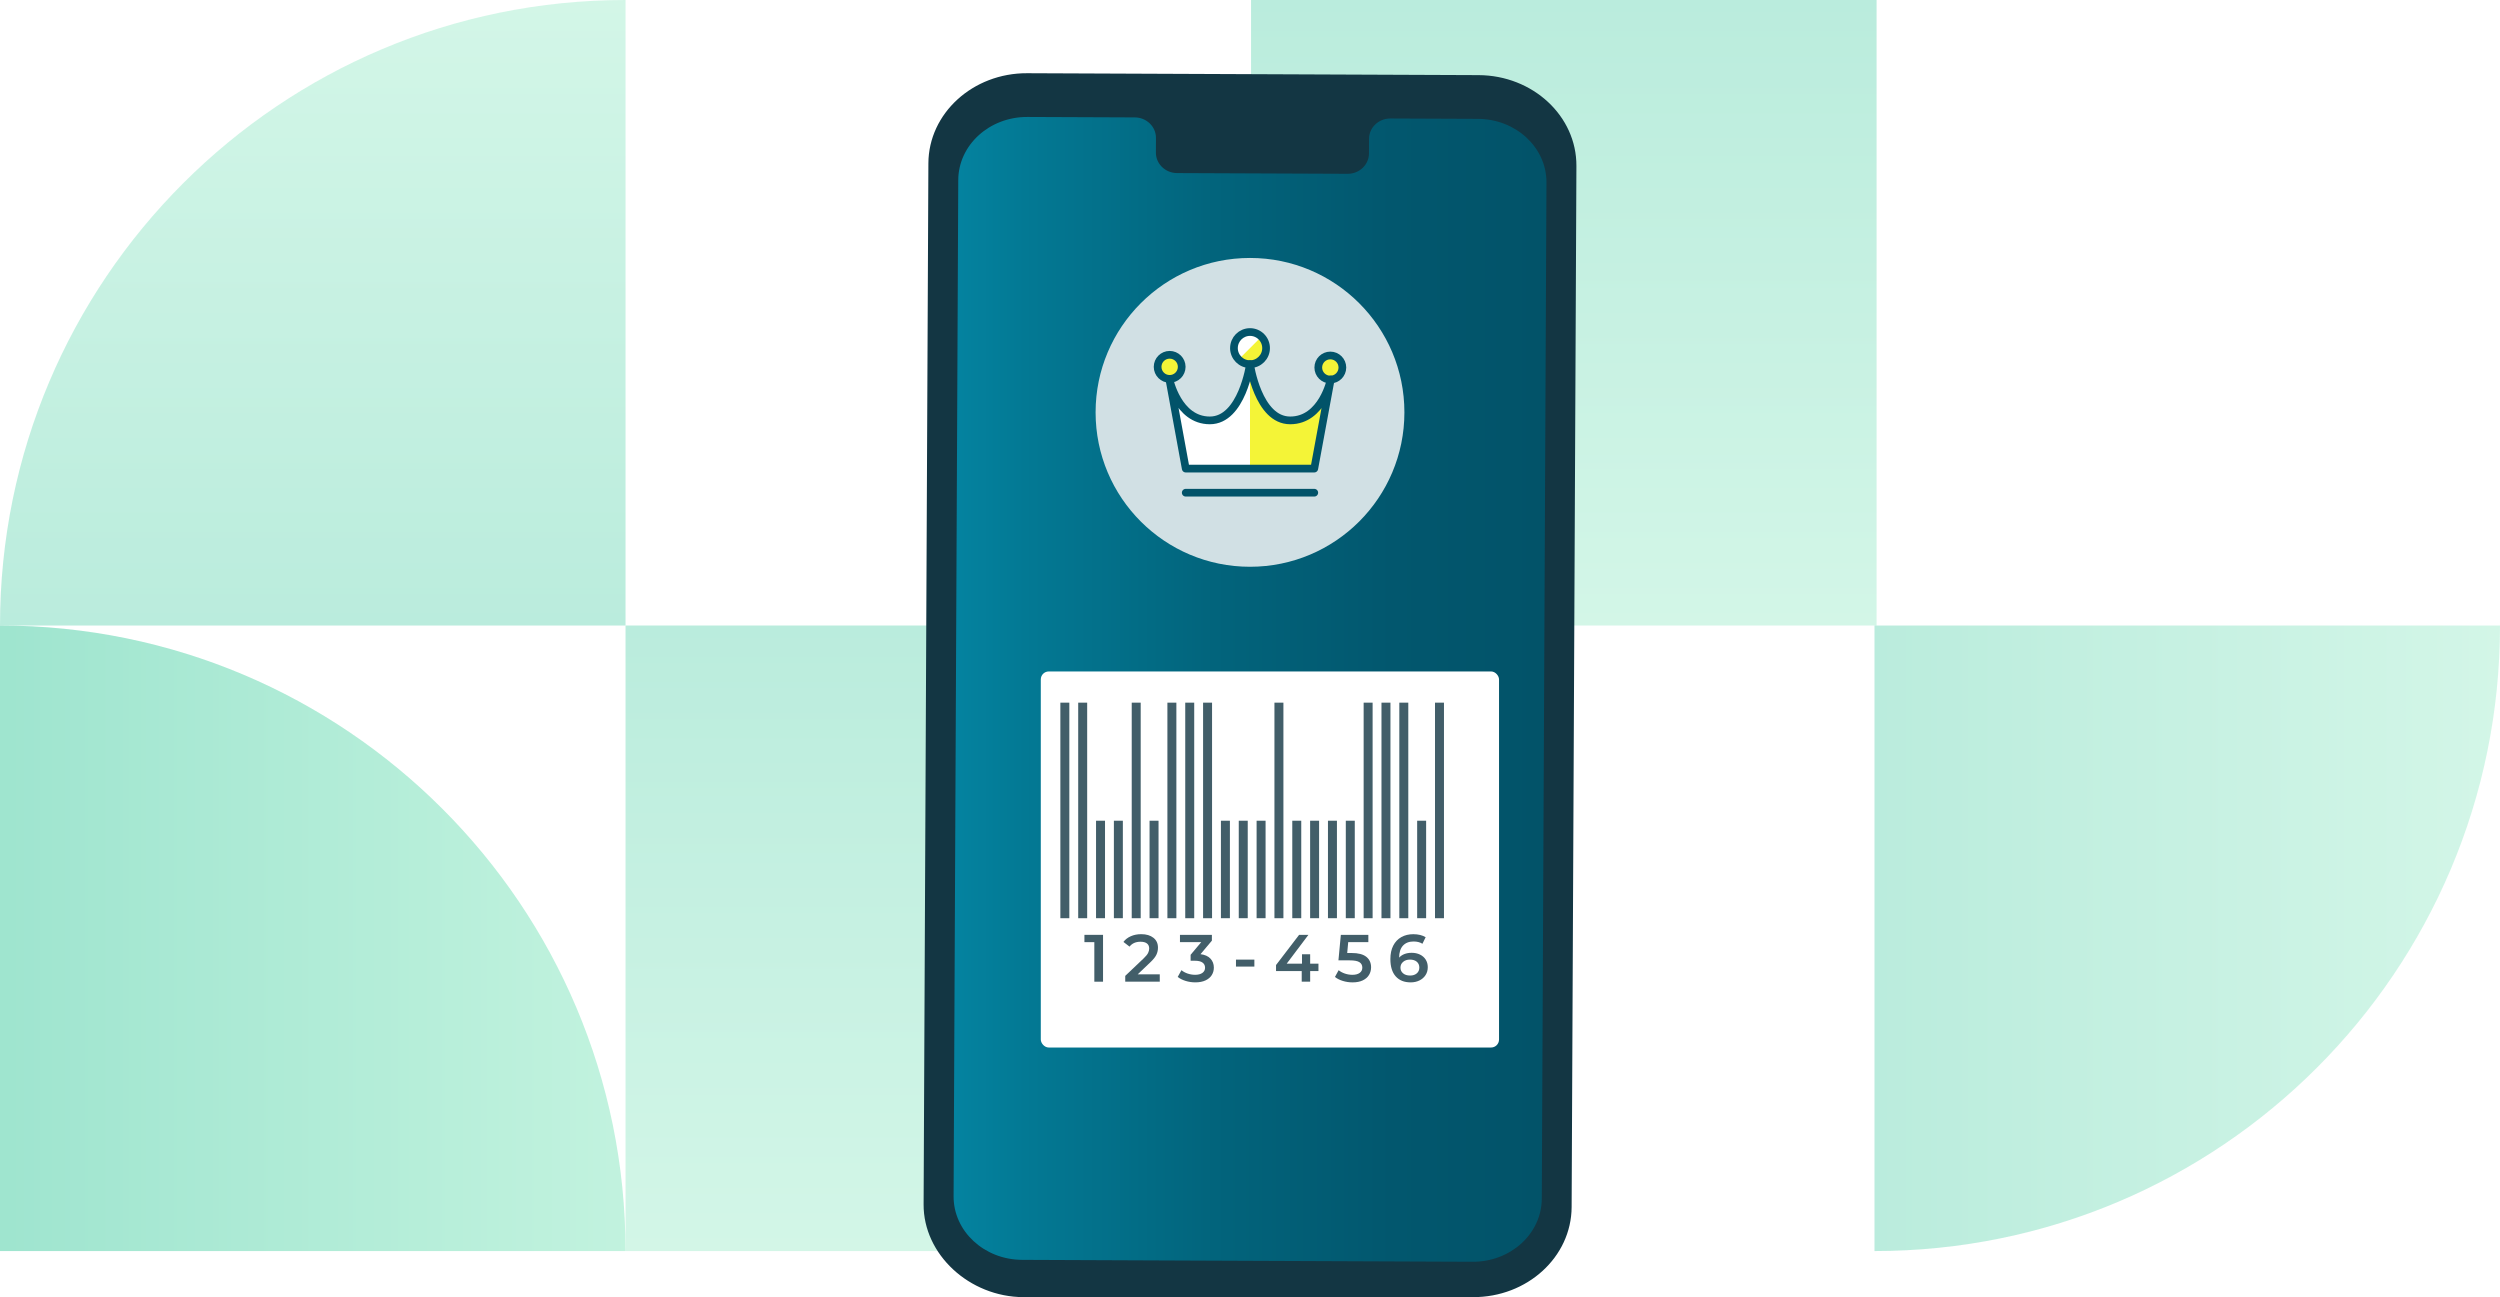 <?xml version="1.0" encoding="UTF-8"?><svg xmlns="http://www.w3.org/2000/svg" xmlns:xlink="http://www.w3.org/1999/xlink" viewBox="0 0 1880.44 975.69"><defs><style>.cls-1{fill:url(#New_Gradient_Swatch_2);}.cls-1,.cls-2,.cls-3,.cls-4,.cls-5,.cls-6,.cls-7,.cls-8,.cls-9,.cls-10,.cls-11,.cls-12{stroke-width:0px;}.cls-13,.cls-14{stroke:#025369;stroke-linecap:round;stroke-linejoin:round;stroke-width:5.8px;}.cls-13,.cls-8{fill:#f4f437;}.cls-14{fill:none;}.cls-2{fill:url(#New_Gradient_Swatch_3);opacity:.7;}.cls-2,.cls-9,.cls-10,.cls-11,.cls-12{mix-blend-mode:soft-light;}.cls-15{isolation:isolate;}.cls-3{filter:url(#drop-shadow-1);}.cls-3,.cls-7{fill:#fff;}.cls-4{fill:#425e69;}.cls-5{fill:#133643;}.cls-6{fill:#d1e0e4;}.cls-9{fill:url(#New_Gradient_Swatch_3-3);}.cls-9,.cls-10,.cls-11,.cls-12{opacity:.5;}.cls-10{fill:url(#New_Gradient_Swatch_3-4);}.cls-11{fill:url(#New_Gradient_Swatch_3-2);}.cls-12{fill:url(#New_Gradient_Swatch_3-5);}</style><linearGradient id="New_Gradient_Swatch_3" x1="-549.46" y1="-4545.88" x2="-78.95" y2="-4545.88" gradientTransform="translate(-78.95 -3840.12) rotate(-180)" gradientUnits="userSpaceOnUse"><stop offset="0" stop-color="#a8eed1"/><stop offset="1" stop-color="#76dabb"/></linearGradient><linearGradient id="New_Gradient_Swatch_3-2" x1="4940.38" y1="362.38" x2="5410.89" y2="362.38" gradientTransform="translate(597.63 -4940.38) rotate(90)" xlink:href="#New_Gradient_Swatch_3"/><linearGradient id="New_Gradient_Swatch_3-3" x1="-4696.55" y1="1500.29" x2="-4226.04" y2="1500.29" gradientTransform="translate(5167.05 -794.53)" xlink:href="#New_Gradient_Swatch_3"/><linearGradient id="New_Gradient_Swatch_3-4" x1="-4226.04" y1="-4601.45" x2="-3755.53" y2="-4601.45" gradientTransform="translate(5167.05 -4366.2) scale(1 -1)" xlink:href="#New_Gradient_Swatch_3"/><linearGradient id="New_Gradient_Swatch_3-5" x1="102.01" y1="3443.92" x2="572.52" y2="3443.92" gradientTransform="translate(1982.46 -2738.16) rotate(-180) scale(1 -1)" xlink:href="#New_Gradient_Swatch_3"/><linearGradient id="New_Gradient_Swatch_2" x1="717.25" y1="518.51" x2="1163.19" y2="518.51" gradientUnits="userSpaceOnUse"><stop offset="0" stop-color="#0483a0"/><stop offset=".12" stop-color="#037994"/><stop offset=".44" stop-color="#02647c"/><stop offset=".74" stop-color="#02576e"/><stop offset=".99" stop-color="#025369"/></linearGradient><filter id="drop-shadow-1" filterUnits="userSpaceOnUse"><feOffset dx="13.36" dy="13.36"/><feGaussianBlur result="blur" stdDeviation="0"/><feFlood flood-color="#000" flood-opacity=".1"/><feComposite in2="blur" operator="in"/><feComposite in="SourceGraphic"/></filter></defs><g class="cls-15"><g id="Layer_2"><g id="Layer_1-2"><path class="cls-2" d="m0,941.01h470.51c0-259.85-210.65-470.51-470.51-470.51H0v470.51Z"/><path class="cls-11" d="m470.51,470.51V0C210.65,0,0,210.65,0,470.51h470.51Z"/><rect class="cls-9" x="470.51" y="470.51" width="470.51" height="470.51" transform="translate(0 1411.52) rotate(-90)"/><rect class="cls-10" x="941.01" y="0" width="470.51" height="470.51" transform="translate(941.01 1411.52) rotate(-90)"/><path class="cls-12" d="m1409.94,470.51h470.51c0,259.85-210.65,470.51-470.51,470.51h0v-470.51Z"/><path class="cls-5" d="m1107.84,975.69h-337.96c-40.83-.17-75.35-32.21-75.17-69.77l3.6-783.09c.17-37.59,33.44-67.93,74.3-67.76l339.52,1.44c40.83.17,73.79,30.76,73.61,68.33l-3.6,783.09c-.17,37.59-33.44,67.93-74.3,67.75Z"/><path class="cls-1" d="m1111.64,89.4l-65.83-.28c-8.83-.04-16.02,6.82-16.05,15.31l-.05,10.99c-.04,8.49-7.23,15.34-16.05,15.31l-128.31-.55c-8.83-.04-15.95-6.95-15.91-15.44l.05-10.99c.04-8.49-7.09-15.4-15.92-15.44l-23.15-.1-57.61-.24c-28.61-.12-51.91,21.13-52.03,47.45l-3.51,764.35c-.12,26.31,22.96,47.73,51.56,47.86l338.84,1.44c28.61.12,51.91-21.12,52.03-47.45l3.51-764.36c.12-26.31-22.96-47.73-51.56-47.85Z"/><rect id="Frame" class="cls-3" x="769.5" y="491.69" width="344.68" height="282.87" rx="6" ry="6"/><path class="cls-4" d="m804.33,690.66h-6.75v-162.14h6.75v162.14Zm13.42-162.14h-6.75v162.14h6.75v-162.14Zm13.42,88.81h-6.75v73.32h6.75v-73.32Zm13.42,0h-6.75v73.32h6.75v-73.32Zm13.42-88.81h-6.75v162.14h6.75v-162.14Zm13.42,88.81h-6.75v73.32h6.75v-73.32Zm13.42-88.81h-6.75v162.14h6.75v-162.14Zm13.42,0h-6.75v162.14h6.75v-162.14Zm13.42,0h-6.75v162.14h6.75v-162.14Zm13.42,88.81h-6.75v73.32h6.75v-73.32Zm13.42,0h-6.75v73.32h6.75v-73.32Zm13.42,0h-6.75v73.32h6.75v-73.32Zm13.42-88.81h-6.75v162.14h6.75v-162.14Zm13.42,88.81h-6.75v73.32h6.75v-73.32Zm13.42,0h-6.75v73.32h6.75v-73.32Zm13.42,0h-6.75v73.32h6.75v-73.32Zm13.42,0h-6.75v73.32h6.75v-73.32Zm13.42-88.81h-6.75v162.14h6.75v-162.14Zm13.42,0h-6.75v162.14h6.75v-162.14Zm13.42,0h-6.75v162.14h6.75v-162.14Zm13.42,88.81h-6.75v73.32h6.75v-73.32Zm13.42-88.81h-6.75v162.14h6.75v-162.14Z"/><polygon class="cls-4" points="829.68 703.17 829.68 738.41 823.13 738.41 823.13 708.66 815.68 708.66 815.68 703.17 829.68 703.17"/><path class="cls-4" d="m872.35,732.87v5.54h-25.97v-4.38l13.99-13.29c1.58-1.51,2.64-2.83,3.2-3.95.55-1.13.83-2.24.83-3.35,0-1.64-.55-2.9-1.66-3.78-1.11-.87-2.74-1.31-4.88-1.31-3.59,0-6.34,1.23-8.25,3.68l-4.58-3.53c1.38-1.85,3.23-3.28,5.56-4.3,2.33-1.03,4.94-1.54,7.83-1.54,3.83,0,6.88.91,9.16,2.72,2.28,1.81,3.42,4.27,3.42,7.4,0,1.91-.4,3.71-1.21,5.39-.8,1.67-2.35,3.59-4.63,5.74l-9.41,8.96h16.61Z"/><path class="cls-4" d="m910.46,721.04c1.71,1.82,2.57,4.08,2.57,6.8,0,2.05-.52,3.91-1.56,5.59-1.04,1.68-2.61,3.01-4.71,4s-4.66,1.48-7.68,1.48c-2.52,0-4.94-.36-7.27-1.08-2.33-.72-4.32-1.72-5.97-3l2.82-5.08c1.28,1.07,2.83,1.92,4.65,2.54,1.83.62,3.72.93,5.66.93,2.32,0,4.14-.48,5.46-1.43,1.33-.96,1.99-2.26,1.99-3.9s-.63-2.93-1.89-3.85c-1.26-.93-3.18-1.39-5.76-1.39h-3.22v-4.48l8-9.52h-16.01v-5.49h24.01v4.38l-8.56,10.17c3.25.4,5.74,1.51,7.45,3.32Z"/><rect class="cls-4" x="929.67" y="721.8" width="13.84" height="5.24"/><polygon class="cls-4" points="991.71 730.41 985.47 730.41 985.47 738.41 979.12 738.41 979.12 730.41 959.8 730.41 959.8 725.88 977.16 703.17 984.16 703.17 967.8 724.87 979.33 724.87 979.33 717.78 985.47 717.78 985.47 724.87 991.71 724.87 991.71 730.41"/><path class="cls-4" d="m1027.73,719.71c2.38,1.93,3.57,4.56,3.57,7.88,0,2.12-.52,4.03-1.56,5.74-1.04,1.71-2.6,3.07-4.68,4.08-2.08,1.01-4.65,1.51-7.7,1.51-2.51,0-4.95-.36-7.3-1.08-2.35-.72-4.33-1.72-5.94-3l2.77-5.08c1.31,1.07,2.88,1.92,4.71,2.54,1.83.62,3.71.93,5.66.93,2.32,0,4.14-.48,5.46-1.43,1.33-.96,1.99-2.27,1.99-3.95,0-1.81-.71-3.18-2.14-4.1-1.43-.93-3.87-1.39-7.32-1.39h-8.51l1.81-19.18h20.69v5.49h-15.15l-.75,8.16h3.37c4.97,0,8.64.96,11.02,2.89Z"/><path class="cls-4" d="m1068.05,718c1.85.89,3.29,2.16,4.33,3.8,1.04,1.65,1.56,3.54,1.56,5.69,0,2.28-.57,4.29-1.71,6.02-1.14,1.73-2.69,3.06-4.63,4-1.95.94-4.13,1.41-6.54,1.41-4.83,0-8.58-1.51-11.25-4.53-2.67-3.02-4-7.35-4-12.99,0-3.96.72-7.34,2.16-10.14,1.44-2.8,3.47-4.93,6.07-6.39,2.6-1.46,5.61-2.19,9.04-2.19,1.81,0,3.52.2,5.11.58,1.59.39,2.98.95,4.15,1.69l-2.42,4.93c-1.75-1.14-3.98-1.71-6.69-1.71-3.39,0-6.04,1.04-7.95,3.12-1.91,2.08-2.87,5.08-2.87,9.01,1.04-1.16,2.37-2.07,3.98-2.69,1.61-.62,3.42-.93,5.44-.93,2.32,0,4.4.44,6.24,1.33Zm-2.37,14.14c1.27-1.09,1.91-2.54,1.91-4.36s-.64-3.3-1.91-4.38c-1.28-1.08-2.99-1.61-5.14-1.61s-3.83.57-5.16,1.72c-1.33,1.14-1.99,2.58-1.99,4.33s.65,3.13,1.94,4.25c1.29,1.13,3.08,1.69,5.36,1.69,2.05,0,3.71-.54,4.98-1.63Z"/><circle class="cls-6" cx="940.22" cy="310.17" r="116.14"/><path class="cls-8" d="m891.88,352.47l-12.37-67.51s6.33,31.25,30.5,31.25,30.21-42.3,30.21-42.3c0,0,6.04,42.3,30.21,42.3s30.5-30.77,30.5-30.77l-12.37,67.03h-96.68Z"/><path class="cls-7" d="m940.22,273.92s-6.04,42.3-30.21,42.3-30.5-31.25-30.5-31.25l12.37,67.51h48.34v-78.55Z"/><path class="cls-8" d="m928.14,261.83c0,6.67,5.41,12.09,12.08,12.09,6.67,0,12.09-5.41,12.09-12.08h0c0-6.68-5.41-12.1-12.08-12.1s-12.08,5.41-12.08,12.08"/><path class="cls-7" d="m931.68,270.38c-4.64-4.8-4.5-12.45.3-17.09,4.68-4.52,12.11-4.52,16.79,0l-17.09,17.09Z"/><path class="cls-13" d="m870.73,275.93c0,5.01,4.06,9.06,9.06,9.06s9.06-4.06,9.06-9.06c0-5.01-4.06-9.06-9.06-9.06-5.01,0-9.06,4.06-9.06,9.06h0"/><path class="cls-13" d="m991.58,276.44c0,5.01,4.06,9.06,9.06,9.06s9.06-4.06,9.06-9.06-4.06-9.06-9.06-9.06-9.06,4.06-9.06,9.06"/><path class="cls-14" d="m891.88,370.6h96.68"/><path class="cls-14" d="m891.88,352.47l-12.37-67.51s6.33,31.25,30.5,31.25,30.21-42.3,30.21-42.3c0,0,6.04,42.3,30.21,42.3s30.5-30.77,30.5-30.77l-12.37,67.03h-96.68Z"/><path class="cls-14" d="m928.14,261.83c0,6.67,5.41,12.09,12.08,12.09,6.67,0,12.09-5.41,12.09-12.08h0c0-6.68-5.41-12.1-12.08-12.1s-12.08,5.41-12.08,12.08"/></g></g></g></svg>